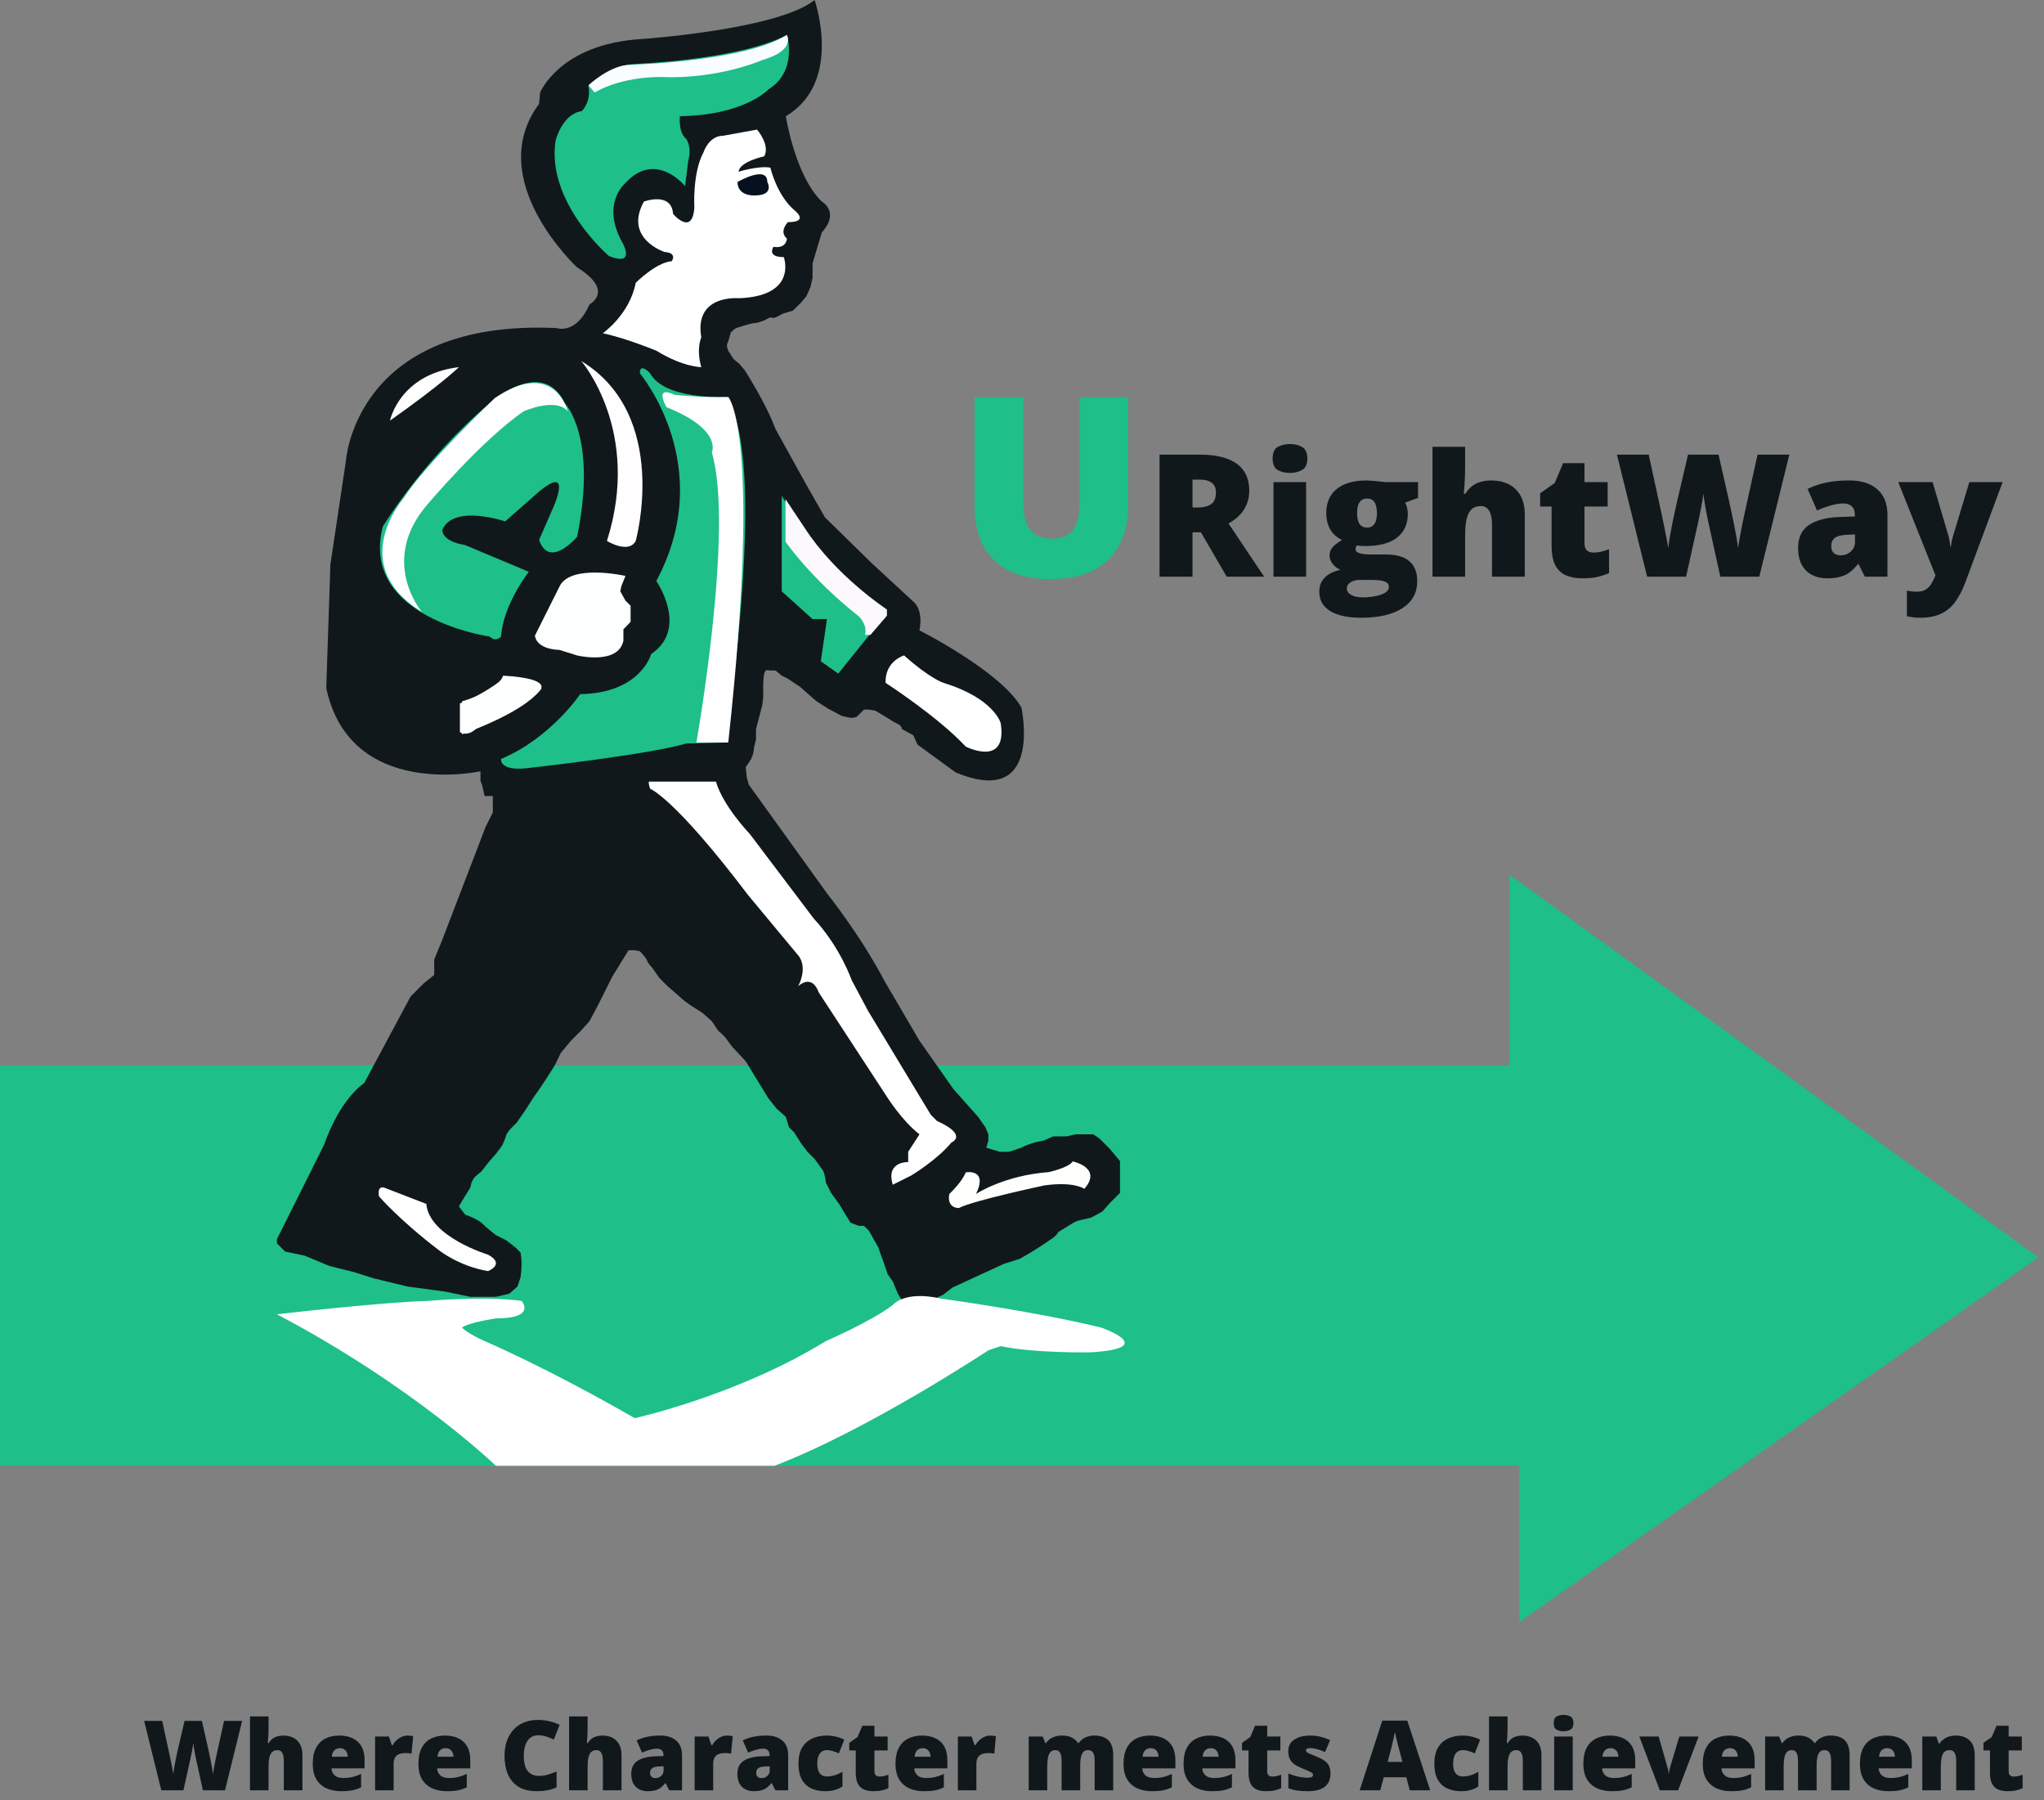 <svg width="92" height="81" viewBox="0 0 92 81" fill="none" xmlns="http://www.w3.org/2000/svg">
<rect x="0" y="0" width="92" height="81" fill="#808080" stroke="none"/>
<g clip-path="url(#clip0_4028_40361)">
<path d="M0 47.942H67.933V39.355L91.75 56.58L68.386 72.993V65.959H0V47.942Z" fill="#1EBF89"/>
<path d="M12.464 55.763L14.037 52.616L14.592 51.505C14.592 51.505 15.194 49.608 16.397 48.729L18.48 44.842L19.081 44.24L19.544 43.87V43.176L19.868 42.389L21.858 37.206L22.182 36.558V35.818H21.811L21.719 35.401L21.626 35.123V34.707C21.626 34.707 15.749 36.003 14.685 30.959L14.87 25.406L15.564 20.778C15.564 20.778 15.934 14.346 25.051 14.762C25.051 14.762 25.93 15.086 26.532 13.698C26.532 13.698 27.689 13.096 25.976 12.032C25.976 12.032 21.719 8.098 24.264 4.674L24.31 4.165C24.31 4.165 25.19 1.99 28.845 1.758C28.845 1.758 35 1.342 36.666 0C36.666 0 37.962 3.702 35.37 5.229C35.37 5.229 35.787 7.913 36.99 9.07C36.99 9.07 37.823 9.533 36.99 10.458L36.574 11.847V12.495L36.481 12.911L36.296 13.328L36.065 13.605L35.694 13.975L35.231 14.114C35.231 14.114 35 14.253 34.861 14.299C34.722 14.346 34.769 14.207 34.537 14.346C34.306 14.484 34.028 14.531 34.028 14.531C34.028 14.531 33.936 14.531 33.751 14.577C33.566 14.623 33.288 14.716 33.288 14.716C33.288 14.716 33.056 14.762 32.964 14.901C32.871 15.04 32.964 14.716 32.871 15.04L32.779 15.364C32.779 15.364 32.686 15.502 32.733 15.641L32.779 15.78L33.01 16.15L33.288 16.382L33.519 16.659C33.519 16.659 34.445 18.078 34.908 19.312L36.388 21.981L37.129 23.277L39.211 25.318L41.109 27.072C41.109 27.072 41.571 27.395 41.386 28.367C41.386 28.367 45.057 30.218 45.973 31.838C45.973 31.838 46.986 36.419 43.006 34.753L41.294 33.504L41.109 33.087L40.599 32.81C40.599 32.81 40.599 32.671 40.414 32.578L40.229 32.486L39.859 32.254L39.396 31.977L39.119 31.93H38.887L38.563 32.254C38.563 32.254 38.471 32.301 38.332 32.301C38.193 32.301 37.869 32.208 37.869 32.208L37.268 31.884L36.759 31.56L36.435 31.283L36.018 30.912L35.463 30.542L35.185 30.403L34.908 30.172H34.63C34.63 30.172 34.445 30.079 34.398 30.311C34.352 30.542 34.352 30.82 34.352 30.82V31.375L34.306 31.745L34.028 32.81V33.273L33.936 33.643C33.936 33.643 33.936 33.874 33.843 34.059C33.751 34.244 33.936 33.967 33.751 34.244L33.566 34.522L33.612 34.985L33.704 35.309L33.936 35.633L37.268 40.26C37.268 40.26 38.748 42.111 39.813 44.147L41.386 46.831L42.913 49.006L44.024 50.256L44.348 50.719L44.487 51.042V51.32L44.394 51.644L44.996 51.829H45.412L45.973 51.644C46.384 51.413 46.986 51.32 46.986 51.32L47.402 51.135H48.004L48.42 51.042H49.207L49.484 51.228L49.947 51.69L50.41 52.246V53.68L49.947 54.143L49.623 54.513L49.114 54.791L48.513 54.93C48.513 54.93 48.374 54.976 48.235 55.069C48.096 55.161 47.633 55.439 47.633 55.439C47.633 55.439 47.587 55.578 47.31 55.763L46.754 56.133L46.384 56.364L45.906 56.642L45.181 56.873L42.867 57.938L42.451 58.262C42.451 58.262 42.173 58.4 42.034 58.447C41.895 58.493 41.664 58.447 41.664 58.447L41.247 58.724C41.247 58.724 41.155 58.771 41.016 58.724C40.877 58.678 40.553 58.447 40.553 58.447L40.414 58.215L40.183 57.66L39.952 57.336L39.813 56.919L39.628 56.41L39.535 56.133L39.35 55.809L39.119 55.392L38.887 55.161H38.656L38.286 55.022L38.054 54.652L37.777 54.189L37.407 53.68L37.175 53.218C37.175 53.218 37.129 52.801 37.036 52.662C36.944 52.523 36.666 52.153 36.666 52.153L36.342 51.829L36.065 51.459L35.74 50.95L35.509 50.719L35.37 50.256L34.954 49.886L34.584 49.423L33.566 47.757L32.964 47.109C32.964 47.109 32.779 46.878 32.686 46.739C32.594 46.6 32.316 46.369 32.316 46.369L32.038 45.952L31.622 45.582L31.113 45.258L30.789 45.027L30.372 44.656L30.049 44.379L29.678 44.008L29.354 43.546C29.354 43.546 29.169 43.361 29.123 43.222C29.077 43.083 28.799 42.805 28.799 42.805L28.568 42.759H28.29L27.55 43.962L27.272 44.518L26.902 45.258L26.532 45.952L26.115 46.415L25.699 46.831L25.236 47.387C25.236 47.387 25.005 47.896 24.912 48.035C24.819 48.173 24.588 48.544 24.588 48.544L24.31 48.96L23.986 49.423L23.663 49.932L23.246 50.533C23.246 50.533 22.829 50.904 22.783 51.089C22.737 51.274 22.598 51.551 22.598 51.551L22.32 51.922L21.997 52.292L21.673 52.708L21.395 52.94C21.395 52.94 21.256 53.079 21.21 53.264L21.164 53.449L20.932 53.819L20.654 54.282L20.932 54.652L21.164 54.745C21.164 54.745 21.534 54.883 21.719 55.069C21.904 55.254 22.32 55.578 22.32 55.578L22.783 55.809L23.2 56.133L23.431 56.364C23.431 56.364 23.477 56.642 23.477 56.873C23.477 57.105 23.431 57.475 23.431 57.475L23.292 57.891L22.922 58.215L22.32 58.354H21.164L20.053 58.123L18.341 57.891L16.814 57.521L15.934 57.243L14.824 56.966L13.713 56.503L12.834 56.318L12.464 55.948V55.763Z" fill="#11181C"/>
<path d="M27.133 14.994C27.133 14.994 28.336 14.161 28.614 12.726C28.614 12.726 29.54 11.801 30.234 11.754C30.234 11.754 30.511 11.384 29.91 11.338C29.91 11.338 28.059 10.736 28.984 9.07C28.984 9.07 30.223 8.608 30.295 9.626C30.295 9.626 31.159 10.644 31.252 9.348C31.252 9.348 31.159 7.775 31.668 6.849C31.668 6.849 31.9 6.109 32.547 6.109L34.075 5.831C34.075 5.831 34.676 6.525 34.398 7.034C34.398 7.034 33.288 7.266 33.242 7.728C33.242 7.728 34.121 7.451 34.676 7.543C34.676 7.543 34.954 8.793 35.787 9.487C35.787 9.487 36.435 9.996 35.463 9.996C35.463 9.996 35.046 10.412 35.417 10.736C35.417 10.736 35.417 11.199 34.815 11.107C34.815 11.107 34.491 11.569 35.278 11.569C35.278 11.569 35.926 13.328 33.242 13.42C33.242 13.42 31.231 13.235 31.565 15.179C31.565 15.179 31.324 15.688 31.565 16.521C31.565 16.521 30.743 16.521 29.54 15.78C29.54 15.78 28.198 15.225 27.133 14.994Z" fill="white"/>
<path d="M33.195 8.19C33.195 8.19 34.537 7.404 34.537 8.19C34.537 8.19 34.908 8.838 33.864 8.792C33.864 8.792 33.195 8.792 33.195 8.19Z" fill="#06101F"/>
<path d="M27.411 11.523C27.411 11.523 24.588 9.116 25.005 6.34C25.005 6.34 25.287 5.136 26.187 4.998C26.187 4.998 26.624 4.581 26.485 3.887C26.485 3.887 27.318 2.915 28.706 2.869C28.706 2.869 33.288 2.684 35.417 1.573C35.417 1.573 35.926 3.193 34.584 4.026C34.584 4.026 33.519 5.183 30.604 5.229C30.604 5.229 30.511 5.923 30.881 6.247C30.881 6.247 31.159 6.571 30.974 7.265L30.835 8.376C30.835 8.376 29.493 6.71 28.105 8.283C28.105 8.283 27.087 9.163 27.966 10.829C27.966 10.829 28.706 12.032 27.411 11.523Z" fill="#1EBF89"/>
<path d="M26.485 3.841C26.485 3.841 27.457 2.915 28.383 2.915C28.383 2.915 33.519 2.776 35.417 1.573C35.417 1.573 35.833 2.267 34.306 2.704C34.306 2.704 32.337 3.579 29.725 3.465C29.725 3.465 28.059 3.419 26.763 4.16L26.485 3.836V3.841Z" fill="#FAFDFF"/>
<path d="M26.161 16.243C26.161 16.243 28.892 19.39 27.318 24.341C27.318 24.341 28.29 24.943 28.614 24.341C28.614 24.341 30.187 18.696 26.161 16.243Z" fill="#FFFDFE"/>
<path d="M28.799 16.797C28.799 16.797 32.316 20.962 29.54 26.145C29.54 26.145 31.02 28.274 29.308 29.431C29.308 29.431 28.845 31.189 26.115 31.236C26.115 31.236 24.773 33.225 22.552 34.151C22.552 34.151 22.459 34.706 23.709 34.568C23.709 34.568 29.169 33.966 30.881 33.457L32.64 33.411C32.64 33.411 34.676 20.407 32.64 17.862C32.64 17.862 29.91 18.001 29.262 16.797C29.262 16.797 28.799 16.288 28.799 16.797Z" fill="#1EBF89"/>
<path d="M31.344 33.411C31.344 33.411 33.057 23.776 32.038 20.356C32.038 20.356 32.547 19.343 30.002 18.325C30.002 18.325 29.401 17.307 30.372 17.77C30.372 17.77 31.807 17.909 32.779 17.863C32.779 17.863 34.306 19.436 32.779 33.411H31.344Z" fill="#FEFEFE"/>
<path d="M35.185 22.315V26.609L36.574 27.858H37.221L36.944 29.756L37.73 30.311L39.72 27.838C39.72 27.838 40.09 27.581 39.468 27.144C39.468 27.144 37.201 25.642 35.19 22.321L35.185 22.315Z" fill="#1EBF89"/>
<path d="M39.921 27.427C39.921 27.427 37.607 25.915 36.219 23.756L35.355 22.46V24.373C35.355 24.373 36.496 26.039 38.656 27.735C38.656 27.735 39.057 28.106 38.934 28.568H39.18L39.921 27.705V27.427Z" fill="#FBF9FB"/>
<path d="M39.859 30.727C39.859 30.727 42.204 32.239 43.469 33.596C43.469 33.596 45.35 34.553 45.042 32.547C45.042 32.547 44.77 31.437 42.466 30.727C42.466 30.727 41.864 30.542 40.692 29.493C40.692 29.493 39.828 29.74 39.859 30.727Z" fill="white"/>
<path d="M25.19 26.378L24.079 28.599C24.079 28.599 24.079 29.2 25.19 29.247L25.976 29.494C25.976 29.494 27.827 29.941 28.059 28.83V28.321L28.383 27.982V27.257L28.151 27.026L27.92 26.609L27.966 26.378L28.151 25.915C28.151 25.915 25.699 25.36 25.19 26.378Z" fill="#FDFFFF"/>
<path d="M22.644 30.403C22.644 30.403 22.506 31.051 20.793 31.56V33.041C20.793 33.041 23.477 32.115 24.264 31.098C24.264 31.098 25.005 30.542 22.644 30.403Z" fill="white"/>
<path d="M22.043 28.645C22.043 28.645 16.166 27.812 17.23 23.694C17.23 23.694 19.035 20.686 22.043 18.14C22.043 18.14 24.403 16.012 25.421 18.14C25.421 18.14 26.902 19.621 25.976 24.156C25.976 24.156 24.727 25.637 24.264 24.295L24.866 22.917C24.866 22.917 25.837 20.824 24.264 22.12L22.737 23.462C22.737 23.462 20.423 22.675 19.914 23.832C19.914 23.832 19.822 24.341 20.932 24.526L23.801 25.73C23.801 25.73 22.644 27.21 22.552 28.645C22.552 28.645 22.32 28.923 22.043 28.645Z" fill="#1EBF89"/>
<path d="M18.989 27.534C18.989 27.534 17.045 25.266 19.22 22.721C19.22 22.721 21.673 19.806 23.57 18.51C23.57 18.51 25.005 17.862 25.56 18.51C25.56 18.51 24.958 16.104 22.274 17.909C22.274 17.909 19.055 20.983 18.192 22.387C18.192 22.387 15.518 25.405 18.989 27.534Z" fill="#FEFEFE"/>
<path d="M17.554 18.927C17.554 18.927 17.971 16.844 20.654 16.52C20.654 16.52 19.914 17.261 17.554 18.927Z" fill="#FEFEFE"/>
<path d="M20.701 31.653V32.949C20.701 32.949 21.117 33.227 21.58 32.625L22.922 32.023C22.922 32.023 23.986 31.514 24.357 31.005C24.357 31.005 24.449 30.404 22.526 30.635C22.526 30.635 21.714 31.283 20.696 31.653H20.701Z" fill="#FDFFFF"/>
<path d="M29.262 35.494C29.262 35.494 30.326 35.864 33.658 40.26L35.926 42.99C35.926 42.99 36.388 43.453 35.926 44.379C35.926 44.379 36.527 43.777 36.851 44.657L39.905 49.33C39.905 49.33 40.599 50.441 41.386 51.043L40.877 51.829V52.292C40.877 52.292 39.859 52.246 40.183 53.31L41.016 52.894C41.016 52.894 42.173 52.2 42.821 51.413C42.821 51.413 43.608 51.089 42.173 50.441L41.895 50.163L39.072 45.489L38.332 44.101C38.332 44.101 37.823 42.62 36.62 41.325L33.751 37.53C33.751 37.53 32.547 36.281 32.224 35.17H29.262C29.262 35.17 29.123 35.077 29.262 35.494Z" fill="white"/>
<path d="M42.728 53.726C42.728 53.726 43.283 53.217 43.469 52.754C43.469 52.754 44.487 52.569 43.931 53.726C43.931 53.726 45.196 52.888 47.202 52.744C47.202 52.744 48.127 52.538 48.281 52.261C48.281 52.261 49.639 52.538 48.806 53.495C48.806 53.495 48.343 53.155 47.017 53.34C47.017 53.34 43.808 54.019 43.16 54.359C43.16 54.359 42.605 54.389 42.728 53.726Z" fill="#FEFFFD"/>
<path d="M17.06 53.835C17.06 53.835 17.986 54.914 19.775 56.272C19.775 56.272 20.67 56.981 21.966 57.197C21.966 57.197 22.768 56.889 21.966 56.457C21.966 56.457 19.312 55.655 19.189 54.174L17.276 53.434C17.276 53.434 16.968 53.341 17.06 53.835Z" fill="#FEFEFE"/>
<path d="M12.464 59.141C12.464 59.141 17.23 58.586 19.266 58.539C19.266 58.539 21.765 58.308 23.477 58.539C23.477 58.539 24.177 59.326 22.32 59.326C22.32 59.326 21.071 59.511 20.793 59.742C20.793 59.742 21.071 60.02 21.811 60.344C21.811 60.344 24.634 61.547 28.568 63.815C28.568 63.815 33.195 62.797 37.175 60.344C37.175 60.344 39.211 59.465 40.183 58.724C40.183 58.724 40.692 58.056 42.358 58.436C42.358 58.436 46.569 59.002 49.577 59.742C49.577 59.742 52.23 60.668 49.078 60.853C49.078 60.853 46.569 60.899 45.042 60.575L44.487 60.761C44.487 60.761 39.062 64.355 34.856 65.959H22.32C22.32 65.959 18.618 62.38 12.464 59.141Z" fill="white"/>
<path d="M50.775 17.874V22.735C50.775 23.412 50.646 24.001 50.388 24.502C50.131 24.999 49.744 25.384 49.228 25.657C48.713 25.925 48.067 26.06 47.29 26.06C46.178 26.06 45.329 25.774 44.743 25.204C44.158 24.633 43.865 23.826 43.865 22.784V17.874H46.058V22.613C46.058 23.184 46.165 23.598 46.378 23.856C46.592 24.114 46.907 24.242 47.323 24.242C47.621 24.242 47.864 24.187 48.052 24.077C48.24 23.963 48.376 23.784 48.461 23.541C48.549 23.298 48.593 22.985 48.593 22.602V17.874H50.775Z" fill="#1EBF89"/>
<path d="M53.99 20.458C54.489 20.458 54.903 20.519 55.234 20.642C55.564 20.762 55.812 20.943 55.977 21.183C56.145 21.423 56.229 21.723 56.229 22.081C56.229 22.303 56.191 22.506 56.116 22.689C56.041 22.872 55.934 23.036 55.793 23.181C55.656 23.324 55.49 23.449 55.297 23.557L56.898 25.949H55.215L54.051 23.951H53.675V25.949H52.191V20.458H53.99ZM53.968 21.581H53.675V22.836H53.953C54.181 22.836 54.367 22.785 54.513 22.685C54.658 22.585 54.73 22.406 54.73 22.148C54.73 21.971 54.67 21.831 54.55 21.731C54.43 21.631 54.236 21.581 53.968 21.581ZM58.787 21.694V25.949H57.318V21.694H58.787ZM58.058 19.981C58.269 19.981 58.451 20.025 58.606 20.113C58.764 20.2 58.843 20.374 58.843 20.635C58.843 20.887 58.764 21.059 58.606 21.149C58.451 21.237 58.269 21.281 58.058 21.281C57.843 21.281 57.659 21.237 57.506 21.149C57.356 21.059 57.281 20.887 57.281 20.635C57.281 20.374 57.356 20.2 57.506 20.113C57.659 20.025 57.843 19.981 58.058 19.981ZM61.266 27.797C60.662 27.797 60.197 27.696 59.868 27.493C59.543 27.293 59.38 27.003 59.38 26.625C59.38 26.372 59.459 26.163 59.617 25.998C59.775 25.833 60.011 25.714 60.327 25.641C60.197 25.586 60.083 25.497 59.985 25.375C59.89 25.252 59.842 25.13 59.842 25.01C59.842 24.878 59.879 24.761 59.951 24.661C60.024 24.558 60.175 24.437 60.406 24.297C60.185 24.199 60.011 24.046 59.883 23.838C59.758 23.631 59.696 23.378 59.696 23.08C59.696 22.772 59.766 22.509 59.906 22.291C60.049 22.073 60.255 21.907 60.526 21.791C60.799 21.676 61.13 21.619 61.521 21.619C61.574 21.619 61.654 21.624 61.761 21.634C61.869 21.641 61.978 21.651 62.088 21.664C62.198 21.674 62.283 21.684 62.344 21.694H63.827V22.404L63.245 22.618C63.285 22.69 63.315 22.769 63.335 22.854C63.355 22.939 63.365 23.03 63.365 23.125C63.365 23.583 63.204 23.939 62.881 24.192C62.56 24.444 62.081 24.571 61.442 24.571C61.285 24.571 61.159 24.561 61.067 24.541C61.049 24.573 61.035 24.606 61.025 24.638C61.018 24.669 61.014 24.697 61.014 24.725C61.014 24.782 61.048 24.829 61.115 24.864C61.185 24.896 61.269 24.919 61.367 24.931C61.467 24.944 61.562 24.95 61.653 24.95H62.359C62.837 24.95 63.195 25.05 63.433 25.251C63.671 25.451 63.79 25.753 63.79 26.156C63.79 26.674 63.568 27.077 63.125 27.365C62.684 27.653 62.064 27.797 61.266 27.797ZM61.337 26.881C61.515 26.881 61.694 26.864 61.874 26.832C62.054 26.802 62.206 26.752 62.329 26.682C62.451 26.611 62.513 26.519 62.513 26.404C62.513 26.316 62.476 26.25 62.404 26.205C62.331 26.162 62.237 26.133 62.122 26.118C62.007 26.103 61.885 26.096 61.758 26.096H61.187C61.082 26.096 60.985 26.112 60.898 26.145C60.812 26.18 60.745 26.226 60.695 26.284C60.645 26.341 60.62 26.406 60.62 26.479C60.62 26.599 60.685 26.695 60.815 26.768C60.945 26.843 61.119 26.881 61.337 26.881ZM61.536 23.741C61.676 23.741 61.784 23.687 61.859 23.579C61.937 23.472 61.975 23.31 61.975 23.095C61.975 22.874 61.939 22.709 61.867 22.599C61.794 22.489 61.684 22.434 61.536 22.434C61.383 22.434 61.269 22.489 61.194 22.599C61.119 22.707 61.082 22.869 61.082 23.087C61.082 23.305 61.119 23.469 61.194 23.579C61.269 23.687 61.383 23.741 61.536 23.741ZM65.945 20.105V20.935C65.945 21.251 65.938 21.516 65.923 21.731C65.91 21.944 65.898 22.107 65.885 22.22H65.953C66.046 22.072 66.151 21.954 66.269 21.866C66.386 21.779 66.516 21.716 66.659 21.679C66.802 21.639 66.957 21.619 67.125 21.619C67.405 21.619 67.658 21.672 67.884 21.78C68.112 21.888 68.293 22.057 68.428 22.287C68.563 22.515 68.631 22.813 68.631 23.181V25.949H67.155V23.628C67.155 23.345 67.114 23.132 67.031 22.99C66.948 22.844 66.821 22.772 66.648 22.772C66.47 22.772 66.33 22.823 66.227 22.926C66.125 23.026 66.052 23.174 66.009 23.369C65.967 23.562 65.945 23.798 65.945 24.079V25.949H64.477V20.105H65.945ZM71.715 24.864C71.847 24.864 71.969 24.85 72.079 24.822C72.189 24.795 72.304 24.76 72.424 24.717V25.788C72.264 25.858 72.094 25.914 71.914 25.957C71.736 26.002 71.508 26.024 71.23 26.024C70.955 26.024 70.712 25.982 70.501 25.897C70.291 25.809 70.127 25.659 70.009 25.446C69.894 25.231 69.837 24.931 69.837 24.548V22.794H69.322V22.197L69.976 21.735L70.355 20.841H71.317V21.694H72.361V22.794H71.317V24.451C71.317 24.588 71.352 24.692 71.422 24.762C71.492 24.83 71.589 24.864 71.715 24.864ZM80.537 20.458L79.185 25.949H77.431L76.905 23.557C76.895 23.512 76.879 23.435 76.856 23.328C76.836 23.22 76.813 23.097 76.785 22.959C76.76 22.822 76.736 22.687 76.714 22.554C76.694 22.419 76.679 22.305 76.669 22.212C76.659 22.305 76.642 22.419 76.62 22.554C76.597 22.687 76.572 22.822 76.545 22.959C76.52 23.097 76.495 23.22 76.47 23.328C76.447 23.435 76.431 23.512 76.421 23.557L75.891 25.949H74.137L72.778 20.458H74.209L74.806 23.211C74.821 23.279 74.841 23.375 74.866 23.5C74.893 23.623 74.921 23.758 74.948 23.906C74.978 24.051 75.006 24.192 75.031 24.327C75.056 24.462 75.074 24.575 75.084 24.665C75.104 24.509 75.13 24.333 75.162 24.135C75.198 23.937 75.235 23.737 75.275 23.534C75.318 23.329 75.358 23.139 75.395 22.963C75.433 22.788 75.466 22.645 75.493 22.535L75.978 20.458H77.352L77.822 22.535C77.847 22.643 77.878 22.785 77.916 22.963C77.956 23.139 77.996 23.329 78.036 23.534C78.078 23.739 78.117 23.942 78.152 24.143C78.187 24.34 78.214 24.515 78.231 24.665C78.246 24.54 78.271 24.382 78.306 24.192C78.341 23.999 78.376 23.812 78.411 23.632C78.449 23.449 78.478 23.311 78.498 23.219L79.106 20.458H80.537ZM83.238 21.619C83.776 21.619 84.197 21.753 84.5 22.02C84.803 22.286 84.954 22.665 84.954 23.159V25.949H83.936L83.655 25.386H83.625C83.504 25.536 83.38 25.659 83.253 25.754C83.128 25.847 82.984 25.914 82.821 25.957C82.658 26.002 82.459 26.024 82.224 26.024C81.978 26.024 81.758 25.974 81.563 25.874C81.367 25.774 81.213 25.622 81.101 25.42C80.988 25.217 80.932 24.96 80.932 24.65C80.932 24.194 81.089 23.856 81.405 23.636C81.72 23.415 82.177 23.291 82.776 23.264L83.486 23.241V23.181C83.486 22.991 83.438 22.856 83.343 22.776C83.25 22.695 83.125 22.655 82.967 22.655C82.8 22.655 82.612 22.685 82.404 22.745C82.199 22.803 81.992 22.878 81.784 22.971L81.36 22.002C81.605 21.877 81.883 21.781 82.194 21.716C82.504 21.651 82.852 21.619 83.238 21.619ZM83.493 24.049L83.155 24.064C82.885 24.074 82.694 24.121 82.584 24.206C82.477 24.289 82.423 24.408 82.423 24.563C82.423 24.709 82.462 24.816 82.539 24.886C82.617 24.954 82.719 24.988 82.847 24.988C83.025 24.988 83.176 24.931 83.302 24.819C83.429 24.706 83.493 24.559 83.493 24.379V24.049ZM85.439 21.694H86.986L87.707 24.135C87.717 24.17 87.727 24.214 87.737 24.267C87.747 24.317 87.756 24.37 87.764 24.428C87.771 24.486 87.776 24.542 87.779 24.597H87.809C87.821 24.494 87.835 24.405 87.85 24.33C87.868 24.253 87.884 24.19 87.899 24.143L88.639 21.694H90.137L88.455 26.22C88.325 26.565 88.173 26.854 88 27.087C87.83 27.323 87.618 27.499 87.365 27.617C87.115 27.737 86.803 27.797 86.43 27.797C86.295 27.797 86.179 27.79 86.081 27.775C85.986 27.762 85.902 27.748 85.829 27.733V26.58C85.884 26.59 85.952 26.6 86.032 26.61C86.112 26.62 86.196 26.625 86.284 26.625C86.447 26.625 86.578 26.593 86.678 26.528C86.781 26.462 86.865 26.376 86.93 26.268C86.995 26.163 87.051 26.049 87.099 25.927L87.114 25.889L85.439 21.694Z" fill="#11181C"/>
<path d="M10.898 77.438L10.129 80.559H9.132L8.834 79.199C8.828 79.173 8.819 79.13 8.806 79.069C8.795 79.007 8.781 78.938 8.765 78.859C8.751 78.781 8.738 78.704 8.725 78.629C8.713 78.552 8.705 78.487 8.699 78.435C8.693 78.487 8.684 78.552 8.671 78.629C8.659 78.704 8.644 78.781 8.629 78.859C8.614 78.938 8.6 79.007 8.586 79.069C8.573 79.13 8.564 79.173 8.558 79.199L8.257 80.559H7.26L6.488 77.438H7.301L7.64 79.002C7.649 79.041 7.66 79.096 7.675 79.167C7.69 79.237 7.706 79.313 7.722 79.397C7.739 79.48 7.754 79.56 7.768 79.636C7.783 79.713 7.793 79.777 7.798 79.829C7.81 79.74 7.825 79.64 7.843 79.528C7.863 79.415 7.884 79.301 7.907 79.186C7.931 79.069 7.954 78.961 7.976 78.862C7.997 78.762 8.015 78.681 8.031 78.618L8.306 77.438H9.088L9.354 78.618C9.369 78.68 9.386 78.761 9.408 78.862C9.431 78.961 9.453 79.069 9.476 79.186C9.5 79.303 9.522 79.418 9.542 79.532C9.562 79.644 9.577 79.743 9.587 79.829C9.596 79.757 9.61 79.668 9.63 79.56C9.65 79.45 9.67 79.344 9.69 79.242C9.711 79.138 9.727 79.059 9.739 79.007L10.085 77.438H10.898ZM12.087 77.237V77.709C12.087 77.888 12.082 78.039 12.074 78.162C12.067 78.282 12.06 78.375 12.053 78.439H12.091C12.144 78.355 12.203 78.288 12.27 78.238C12.337 78.189 12.411 78.153 12.492 78.132C12.573 78.109 12.662 78.097 12.757 78.097C12.916 78.097 13.06 78.128 13.188 78.189C13.318 78.25 13.421 78.347 13.498 78.477C13.575 78.607 13.613 78.776 13.613 78.985V80.559H12.774V79.239C12.774 79.079 12.751 78.958 12.704 78.876C12.657 78.794 12.584 78.753 12.486 78.753C12.385 78.753 12.305 78.782 12.247 78.84C12.188 78.897 12.147 78.981 12.123 79.092C12.099 79.202 12.087 79.336 12.087 79.496V80.559H11.252V77.237H12.087ZM15.269 78.097C15.504 78.097 15.707 78.139 15.878 78.221C16.049 78.302 16.18 78.425 16.273 78.588C16.365 78.752 16.411 78.957 16.411 79.203V79.575H14.919C14.926 79.701 14.973 79.805 15.06 79.886C15.148 79.967 15.278 80.008 15.449 80.008C15.6 80.008 15.738 79.993 15.863 79.963C15.989 79.933 16.12 79.887 16.253 79.824V80.424C16.137 80.485 16.009 80.53 15.871 80.559C15.733 80.587 15.559 80.601 15.348 80.601C15.105 80.601 14.887 80.558 14.695 80.471C14.503 80.384 14.351 80.25 14.241 80.068C14.131 79.885 14.076 79.651 14.076 79.365C14.076 79.075 14.126 78.837 14.226 78.65C14.325 78.462 14.465 78.324 14.644 78.234C14.823 78.143 15.032 78.097 15.269 78.097ZM15.299 78.665C15.201 78.665 15.119 78.697 15.052 78.759C14.986 78.82 14.948 78.917 14.936 79.049H15.654C15.652 78.978 15.638 78.913 15.611 78.855C15.584 78.797 15.544 78.751 15.491 78.716C15.44 78.682 15.376 78.665 15.299 78.665ZM18.343 78.097C18.389 78.097 18.436 78.101 18.486 78.108C18.536 78.114 18.573 78.119 18.597 78.123L18.523 78.911C18.495 78.904 18.461 78.898 18.418 78.894C18.375 78.888 18.315 78.885 18.239 78.885C18.186 78.885 18.13 78.89 18.07 78.9C18.01 78.91 17.953 78.931 17.899 78.964C17.846 78.995 17.803 79.044 17.769 79.109C17.735 79.173 17.718 79.26 17.718 79.37V80.559H16.883V78.14H17.504L17.634 78.526H17.675C17.719 78.447 17.775 78.375 17.844 78.311C17.913 78.245 17.991 78.194 18.076 78.155C18.163 78.117 18.252 78.097 18.343 78.097ZM20.025 78.097C20.26 78.097 20.463 78.139 20.634 78.221C20.804 78.302 20.936 78.425 21.029 78.588C21.121 78.752 21.167 78.957 21.167 79.203V79.575H19.675C19.682 79.701 19.729 79.805 19.816 79.886C19.904 79.967 20.034 80.008 20.204 80.008C20.355 80.008 20.493 79.993 20.619 79.963C20.745 79.933 20.875 79.887 21.009 79.824V80.424C20.893 80.485 20.765 80.53 20.627 80.559C20.489 80.587 20.315 80.601 20.104 80.601C19.861 80.601 19.643 80.558 19.451 80.471C19.259 80.384 19.107 80.25 18.996 80.068C18.887 79.885 18.832 79.651 18.832 79.365C18.832 79.075 18.882 78.837 18.981 78.65C19.081 78.462 19.221 78.324 19.4 78.234C19.579 78.143 19.788 78.097 20.025 78.097ZM20.055 78.665C19.957 78.665 19.874 78.697 19.808 78.759C19.742 78.82 19.704 78.917 19.692 79.049H20.41C20.408 78.978 20.394 78.913 20.367 78.855C20.34 78.797 20.3 78.751 20.247 78.716C20.196 78.682 20.132 78.665 20.055 78.665ZM24.213 78.085C24.114 78.085 24.025 78.106 23.947 78.149C23.868 78.19 23.801 78.25 23.746 78.33C23.69 78.41 23.648 78.507 23.618 78.623C23.589 78.736 23.575 78.866 23.575 79.011C23.575 79.207 23.6 79.373 23.65 79.506C23.7 79.64 23.775 79.741 23.876 79.809C23.979 79.878 24.107 79.912 24.26 79.912C24.4 79.912 24.534 79.893 24.662 79.854C24.791 79.816 24.921 79.769 25.052 79.715V80.428C24.914 80.49 24.773 80.534 24.627 80.561C24.484 80.588 24.331 80.601 24.169 80.601C23.83 80.601 23.552 80.534 23.336 80.401C23.121 80.265 22.962 80.078 22.86 79.839C22.759 79.6 22.708 79.323 22.708 79.007C22.708 78.77 22.741 78.554 22.807 78.358C22.873 78.162 22.971 77.991 23.099 77.848C23.227 77.703 23.385 77.591 23.573 77.513C23.762 77.433 23.979 77.393 24.222 77.393C24.373 77.393 24.531 77.411 24.698 77.446C24.866 77.481 25.029 77.536 25.189 77.613L24.93 78.277C24.817 78.223 24.701 78.177 24.585 78.14C24.468 78.103 24.344 78.085 24.213 78.085ZM26.448 77.237V77.709C26.448 77.888 26.444 78.039 26.435 78.162C26.428 78.282 26.421 78.375 26.414 78.439H26.453C26.505 78.355 26.565 78.288 26.632 78.238C26.699 78.189 26.773 78.153 26.854 78.132C26.935 78.109 27.023 78.097 27.118 78.097C27.278 78.097 27.422 78.128 27.55 78.189C27.679 78.25 27.782 78.347 27.859 78.477C27.936 78.607 27.974 78.776 27.974 78.985V80.559H27.136V79.239C27.136 79.079 27.112 78.958 27.065 78.876C27.018 78.794 26.945 78.753 26.847 78.753C26.746 78.753 26.667 78.782 26.608 78.84C26.55 78.897 26.509 78.981 26.485 79.092C26.46 79.202 26.448 79.336 26.448 79.496V80.559H25.614V77.237H26.448ZM29.723 78.097C30.029 78.097 30.268 78.174 30.44 78.326C30.612 78.477 30.698 78.692 30.698 78.973V80.559H30.12L29.96 80.238H29.942C29.874 80.324 29.804 80.394 29.731 80.448C29.66 80.5 29.578 80.539 29.486 80.563C29.393 80.588 29.28 80.601 29.146 80.601C29.007 80.601 28.882 80.573 28.771 80.516C28.66 80.459 28.572 80.373 28.508 80.258C28.444 80.142 28.412 79.996 28.412 79.82C28.412 79.561 28.502 79.369 28.681 79.244C28.86 79.118 29.12 79.048 29.46 79.032L29.863 79.02V78.985C29.863 78.877 29.837 78.8 29.782 78.755C29.73 78.709 29.659 78.687 29.569 78.687C29.474 78.687 29.367 78.704 29.249 78.738C29.132 78.77 29.015 78.813 28.897 78.866L28.655 78.315C28.795 78.244 28.953 78.19 29.129 78.153C29.306 78.116 29.503 78.097 29.723 78.097ZM29.868 79.478L29.676 79.487C29.522 79.493 29.414 79.52 29.351 79.568C29.29 79.615 29.259 79.683 29.259 79.771C29.259 79.853 29.282 79.915 29.326 79.954C29.37 79.993 29.428 80.012 29.501 80.012C29.602 80.012 29.688 79.98 29.759 79.916C29.831 79.852 29.868 79.769 29.868 79.666V79.478ZM32.726 78.097C32.772 78.097 32.819 78.101 32.869 78.108C32.919 78.114 32.956 78.119 32.98 78.123L32.905 78.911C32.878 78.904 32.843 78.898 32.801 78.894C32.758 78.888 32.698 78.885 32.621 78.885C32.569 78.885 32.513 78.89 32.453 78.9C32.393 78.91 32.336 78.931 32.282 78.964C32.229 78.995 32.186 79.044 32.152 79.109C32.118 79.173 32.101 79.26 32.101 79.37V80.559H31.266V78.14H31.887L32.017 78.526H32.058C32.102 78.447 32.158 78.375 32.227 78.311C32.296 78.245 32.374 78.194 32.459 78.155C32.546 78.117 32.635 78.097 32.726 78.097ZM34.5 78.097C34.806 78.097 35.045 78.174 35.217 78.326C35.389 78.477 35.475 78.692 35.475 78.973V80.559H34.897L34.737 80.238H34.72C34.651 80.324 34.581 80.394 34.508 80.448C34.437 80.5 34.355 80.539 34.263 80.563C34.17 80.588 34.057 80.601 33.923 80.601C33.784 80.601 33.659 80.573 33.548 80.516C33.437 80.459 33.349 80.373 33.285 80.258C33.221 80.142 33.189 79.996 33.189 79.82C33.189 79.561 33.279 79.369 33.458 79.244C33.638 79.118 33.897 79.048 34.237 79.032L34.641 79.02V78.985C34.641 78.877 34.614 78.8 34.56 78.755C34.507 78.709 34.436 78.687 34.346 78.687C34.251 78.687 34.144 78.704 34.026 78.738C33.909 78.77 33.792 78.813 33.674 78.866L33.432 78.315C33.572 78.244 33.73 78.19 33.906 78.153C34.083 78.116 34.281 78.097 34.5 78.097ZM34.645 79.478L34.453 79.487C34.299 79.493 34.191 79.52 34.128 79.568C34.067 79.615 34.037 79.683 34.037 79.771C34.037 79.853 34.059 79.915 34.103 79.954C34.147 79.993 34.205 80.012 34.278 80.012C34.379 80.012 34.465 79.98 34.536 79.916C34.609 79.852 34.645 79.769 34.645 79.666V79.478ZM37.145 80.601C36.9 80.601 36.687 80.558 36.506 80.471C36.326 80.383 36.185 80.248 36.086 80.066C35.988 79.882 35.938 79.647 35.938 79.361C35.938 79.068 35.993 78.828 36.103 78.642C36.214 78.455 36.365 78.318 36.558 78.23C36.75 78.141 36.967 78.097 37.211 78.097C37.359 78.097 37.499 78.114 37.631 78.147C37.765 78.179 37.889 78.224 38.003 78.281L37.757 78.898C37.658 78.854 37.564 78.819 37.478 78.793C37.392 78.766 37.303 78.753 37.211 78.753C37.127 78.753 37.053 78.775 36.989 78.819C36.925 78.863 36.875 78.93 36.839 79.02C36.804 79.108 36.786 79.22 36.786 79.357C36.786 79.496 36.804 79.609 36.839 79.694C36.876 79.779 36.927 79.841 36.991 79.88C37.056 79.918 37.131 79.937 37.215 79.937C37.336 79.937 37.456 79.919 37.576 79.882C37.697 79.844 37.811 79.791 37.919 79.724V80.388C37.82 80.453 37.707 80.505 37.582 80.544C37.457 80.582 37.311 80.601 37.145 80.601ZM39.584 79.942C39.66 79.942 39.729 79.934 39.791 79.918C39.854 79.903 39.919 79.883 39.988 79.859V80.467C39.897 80.507 39.8 80.539 39.697 80.563C39.596 80.588 39.467 80.601 39.309 80.601C39.153 80.601 39.014 80.577 38.895 80.529C38.775 80.479 38.682 80.394 38.615 80.273C38.55 80.15 38.517 79.98 38.517 79.762V78.766H38.225V78.426L38.596 78.164L38.812 77.656H39.358V78.14H39.952V78.766H39.358V79.707C39.358 79.785 39.378 79.844 39.418 79.884C39.458 79.922 39.513 79.942 39.584 79.942ZM41.499 78.097C41.734 78.097 41.937 78.139 42.108 78.221C42.278 78.302 42.41 78.425 42.502 78.588C42.595 78.752 42.641 78.957 42.641 79.203V79.575H41.149C41.156 79.701 41.203 79.805 41.29 79.886C41.378 79.967 41.508 80.008 41.678 80.008C41.829 80.008 41.967 79.993 42.093 79.963C42.219 79.933 42.349 79.887 42.483 79.824V80.424C42.367 80.485 42.239 80.53 42.101 80.559C41.963 80.587 41.789 80.601 41.578 80.601C41.335 80.601 41.117 80.558 40.925 80.471C40.733 80.384 40.581 80.25 40.47 80.068C40.361 79.885 40.306 79.651 40.306 79.365C40.306 79.075 40.356 78.837 40.455 78.65C40.555 78.462 40.694 78.324 40.874 78.234C41.053 78.143 41.261 78.097 41.499 78.097ZM41.529 78.665C41.431 78.665 41.348 78.697 41.281 78.759C41.216 78.82 41.178 78.917 41.166 79.049H41.883C41.882 78.978 41.868 78.913 41.841 78.855C41.814 78.797 41.774 78.751 41.721 78.716C41.67 78.682 41.606 78.665 41.529 78.665ZM44.573 78.097C44.618 78.097 44.666 78.101 44.716 78.108C44.766 78.114 44.803 78.119 44.827 78.123L44.752 78.911C44.725 78.904 44.69 78.898 44.648 78.894C44.605 78.888 44.545 78.885 44.468 78.885C44.416 78.885 44.359 78.89 44.3 78.9C44.24 78.91 44.183 78.931 44.129 78.964C44.076 78.995 44.033 79.044 43.999 79.109C43.965 79.173 43.947 79.26 43.947 79.37V80.559H43.113V78.14H43.734L43.864 78.526H43.905C43.949 78.447 44.005 78.375 44.073 78.311C44.143 78.245 44.221 78.194 44.306 78.155C44.393 78.117 44.482 78.097 44.573 78.097ZM49.254 78.097C49.53 78.097 49.741 78.168 49.886 78.309C50.032 78.45 50.106 78.675 50.106 78.985V80.559H49.271V79.244C49.271 79.06 49.246 78.933 49.196 78.862C49.148 78.789 49.075 78.753 48.979 78.753C48.843 78.753 48.75 78.812 48.697 78.93C48.646 79.048 48.62 79.215 48.62 79.431V80.559H47.783V79.244C47.783 79.127 47.773 79.033 47.751 78.962C47.731 78.889 47.701 78.837 47.66 78.804C47.618 78.77 47.566 78.753 47.504 78.753C47.408 78.753 47.334 78.782 47.279 78.84C47.227 78.897 47.19 78.981 47.169 79.092C47.147 79.203 47.136 79.339 47.136 79.5V80.559H46.302V78.14H46.932L47.053 78.439H47.077C47.12 78.374 47.174 78.315 47.241 78.264C47.309 78.213 47.39 78.172 47.482 78.142C47.576 78.112 47.683 78.097 47.803 78.097C47.98 78.097 48.127 78.127 48.242 78.187C48.358 78.247 48.451 78.329 48.524 78.435H48.55C48.627 78.326 48.725 78.243 48.846 78.185C48.967 78.127 49.103 78.097 49.254 78.097ZM51.762 78.097C51.997 78.097 52.2 78.139 52.37 78.221C52.541 78.302 52.673 78.425 52.765 78.588C52.858 78.752 52.904 78.957 52.904 79.203V79.575H51.412C51.419 79.701 51.466 79.805 51.553 79.886C51.641 79.967 51.771 80.008 51.941 80.008C52.092 80.008 52.23 79.993 52.356 79.963C52.482 79.933 52.612 79.887 52.746 79.824V80.424C52.63 80.485 52.502 80.53 52.364 80.559C52.226 80.587 52.052 80.601 51.841 80.601C51.598 80.601 51.38 80.558 51.188 80.471C50.996 80.384 50.844 80.25 50.733 80.068C50.624 79.885 50.569 79.651 50.569 79.365C50.569 79.075 50.619 78.837 50.718 78.65C50.818 78.462 50.957 78.324 51.137 78.234C51.316 78.143 51.525 78.097 51.762 78.097ZM51.792 78.665C51.694 78.665 51.611 78.697 51.544 78.759C51.479 78.82 51.441 78.917 51.429 79.049H52.146C52.145 78.978 52.131 78.913 52.104 78.855C52.077 78.797 52.037 78.751 51.984 78.716C51.933 78.682 51.869 78.665 51.792 78.665ZM54.465 78.097C54.699 78.097 54.902 78.139 55.073 78.221C55.244 78.302 55.375 78.425 55.468 78.588C55.56 78.752 55.606 78.957 55.606 79.203V79.575H54.114C54.122 79.701 54.169 79.805 54.255 79.886C54.344 79.967 54.473 80.008 54.644 80.008C54.795 80.008 54.933 79.993 55.058 79.963C55.185 79.933 55.315 79.887 55.449 79.824V80.424C55.332 80.485 55.205 80.53 55.066 80.559C54.928 80.587 54.754 80.601 54.544 80.601C54.3 80.601 54.082 80.558 53.89 80.471C53.698 80.384 53.547 80.25 53.436 80.068C53.326 79.885 53.271 79.651 53.271 79.365C53.271 79.075 53.321 78.837 53.421 78.65C53.52 78.462 53.66 78.324 53.839 78.234C54.018 78.143 54.227 78.097 54.465 78.097ZM54.494 78.665C54.396 78.665 54.314 78.697 54.247 78.759C54.181 78.82 54.143 78.917 54.132 79.049H54.849C54.847 78.978 54.833 78.913 54.806 78.855C54.779 78.797 54.739 78.751 54.687 78.716C54.635 78.682 54.571 78.665 54.494 78.665ZM57.263 79.942C57.338 79.942 57.407 79.934 57.47 79.918C57.533 79.903 57.598 79.883 57.666 79.859V80.467C57.575 80.507 57.479 80.539 57.376 80.563C57.275 80.588 57.146 80.601 56.988 80.601C56.831 80.601 56.693 80.577 56.574 80.529C56.454 80.479 56.361 80.394 56.294 80.273C56.228 80.15 56.196 79.98 56.196 79.762V78.766H55.903V78.426L56.275 78.164L56.49 77.656H57.037V78.14H57.63V78.766H57.037V79.707C57.037 79.785 57.057 79.844 57.096 79.884C57.136 79.922 57.192 79.942 57.263 79.942ZM59.886 79.816C59.886 79.969 59.852 80.105 59.784 80.224C59.716 80.342 59.606 80.434 59.455 80.501C59.306 80.568 59.109 80.601 58.864 80.601C58.692 80.601 58.537 80.592 58.401 80.573C58.266 80.555 58.128 80.519 57.989 80.467V79.799C58.141 79.868 58.296 79.919 58.454 79.95C58.612 79.98 58.736 79.995 58.828 79.995C58.922 79.995 58.99 79.985 59.032 79.965C59.077 79.944 59.099 79.912 59.099 79.871C59.099 79.836 59.084 79.806 59.054 79.782C59.025 79.756 58.974 79.727 58.898 79.694C58.824 79.661 58.719 79.617 58.584 79.562C58.45 79.506 58.339 79.446 58.249 79.38C58.161 79.315 58.095 79.237 58.051 79.145C58.007 79.054 57.984 78.943 57.984 78.81C57.984 78.574 58.075 78.396 58.258 78.277C58.44 78.157 58.681 78.097 58.981 78.097C59.141 78.097 59.291 78.115 59.432 78.151C59.573 78.185 59.718 78.236 59.869 78.302L59.641 78.84C59.521 78.786 59.4 78.743 59.278 78.71C59.156 78.677 59.058 78.661 58.986 78.661C58.92 78.661 58.87 78.669 58.834 78.687C58.798 78.704 58.781 78.728 58.781 78.761C58.781 78.791 58.793 78.817 58.817 78.84C58.843 78.863 58.89 78.889 58.96 78.919C59.03 78.949 59.131 78.991 59.265 79.045C59.406 79.102 59.522 79.163 59.613 79.229C59.706 79.293 59.774 79.371 59.818 79.464C59.864 79.556 59.886 79.674 59.886 79.816ZM63.451 80.559L63.297 79.974H62.283L62.126 80.559H61.199L62.217 77.425H63.342L64.373 80.559H63.451ZM63.122 79.282L62.988 78.77C62.974 78.714 62.953 78.635 62.926 78.533C62.899 78.429 62.872 78.322 62.845 78.213C62.819 78.102 62.799 78.011 62.785 77.939C62.772 78.011 62.754 78.099 62.73 78.204C62.707 78.308 62.683 78.411 62.657 78.514C62.633 78.616 62.611 78.701 62.593 78.77L62.459 79.282H63.122ZM65.765 80.601C65.52 80.601 65.308 80.558 65.127 80.471C64.946 80.383 64.806 80.248 64.706 80.066C64.608 79.882 64.559 79.647 64.559 79.361C64.559 79.068 64.614 78.828 64.723 78.642C64.834 78.455 64.986 78.318 65.178 78.23C65.37 78.141 65.588 78.097 65.831 78.097C65.979 78.097 66.119 78.114 66.252 78.147C66.385 78.179 66.509 78.224 66.623 78.281L66.378 78.898C66.278 78.854 66.185 78.819 66.098 78.793C66.013 78.766 65.924 78.753 65.831 78.753C65.747 78.753 65.673 78.775 65.609 78.819C65.545 78.863 65.495 78.93 65.46 79.02C65.424 79.108 65.406 79.22 65.406 79.357C65.406 79.496 65.424 79.609 65.46 79.694C65.497 79.779 65.547 79.841 65.611 79.88C65.677 79.918 65.751 79.937 65.835 79.937C65.956 79.937 66.077 79.919 66.196 79.882C66.317 79.844 66.432 79.791 66.54 79.724V80.388C66.44 80.453 66.328 80.505 66.203 80.544C66.077 80.582 65.931 80.601 65.765 80.601ZM67.855 77.237V77.709C67.855 77.888 67.85 78.039 67.842 78.162C67.835 78.282 67.828 78.375 67.821 78.439H67.859C67.912 78.355 67.971 78.288 68.038 78.238C68.105 78.189 68.179 78.153 68.26 78.132C68.341 78.109 68.43 78.097 68.525 78.097C68.684 78.097 68.828 78.128 68.956 78.189C69.086 78.25 69.189 78.347 69.266 78.477C69.343 78.607 69.381 78.776 69.381 78.985V80.559H68.542V79.239C68.542 79.079 68.519 78.958 68.472 78.876C68.425 78.794 68.352 78.753 68.254 78.753C68.153 78.753 68.073 78.782 68.015 78.84C67.957 78.897 67.915 78.981 67.891 79.092C67.867 79.202 67.855 79.336 67.855 79.496V80.559H67.02V77.237H67.855ZM70.788 78.14V80.559H69.953V78.14H70.788ZM70.374 77.167C70.493 77.167 70.597 77.192 70.685 77.242C70.775 77.291 70.82 77.39 70.82 77.538C70.82 77.682 70.775 77.779 70.685 77.831C70.597 77.88 70.493 77.905 70.374 77.905C70.251 77.905 70.147 77.88 70.06 77.831C69.974 77.779 69.932 77.682 69.932 77.538C69.932 77.39 69.974 77.291 70.06 77.242C70.147 77.192 70.251 77.167 70.374 77.167ZM72.459 78.097C72.694 78.097 72.897 78.139 73.067 78.221C73.238 78.302 73.37 78.425 73.462 78.588C73.555 78.752 73.601 78.957 73.601 79.203V79.575H72.109C72.116 79.701 72.163 79.805 72.25 79.886C72.338 79.967 72.468 80.008 72.638 80.008C72.789 80.008 72.927 79.993 73.052 79.963C73.179 79.933 73.309 79.887 73.443 79.824V80.424C73.326 80.485 73.199 80.53 73.061 80.559C72.923 80.587 72.749 80.601 72.538 80.601C72.295 80.601 72.077 80.558 71.885 80.471C71.693 80.384 71.541 80.25 71.43 80.068C71.321 79.885 71.266 79.651 71.266 79.365C71.266 79.075 71.316 78.837 71.415 78.65C71.515 78.462 71.654 78.324 71.834 78.234C72.013 78.143 72.221 78.097 72.459 78.097ZM72.489 78.665C72.391 78.665 72.308 78.697 72.241 78.759C72.176 78.82 72.137 78.917 72.126 79.049H72.843C72.842 78.978 72.828 78.913 72.801 78.855C72.773 78.797 72.734 78.751 72.681 78.716C72.63 78.682 72.566 78.665 72.489 78.665ZM74.707 80.559L73.785 78.14H74.656L75.065 79.57C75.07 79.583 75.077 79.616 75.087 79.668C75.098 79.721 75.104 79.77 75.104 79.816H75.119C75.119 79.767 75.124 79.721 75.134 79.677C75.144 79.633 75.151 79.599 75.157 79.575L75.586 78.14H76.455L75.533 80.559H74.707ZM77.834 78.097C78.069 78.097 78.272 78.139 78.442 78.221C78.613 78.302 78.745 78.425 78.837 78.588C78.93 78.752 78.976 78.957 78.976 79.203V79.575H77.484C77.491 79.701 77.538 79.805 77.625 79.886C77.713 79.967 77.842 80.008 78.013 80.008C78.164 80.008 78.302 79.993 78.427 79.963C78.554 79.933 78.684 79.887 78.818 79.824V80.424C78.701 80.485 78.574 80.53 78.436 80.559C78.298 80.587 78.124 80.601 77.913 80.601C77.669 80.601 77.452 80.558 77.26 80.471C77.068 80.384 76.916 80.25 76.805 80.068C76.695 79.885 76.641 79.651 76.641 79.365C76.641 79.075 76.691 78.837 76.79 78.65C76.89 78.462 77.029 78.324 77.209 78.234C77.388 78.143 77.596 78.097 77.834 78.097ZM77.864 78.665C77.766 78.665 77.683 78.697 77.616 78.759C77.551 78.82 77.512 78.917 77.501 79.049H78.218C78.217 78.978 78.203 78.913 78.175 78.855C78.148 78.797 78.109 78.751 78.056 78.716C78.005 78.682 77.941 78.665 77.864 78.665ZM82.4 78.097C82.676 78.097 82.886 78.168 83.032 78.309C83.178 78.45 83.251 78.675 83.251 78.985V80.559H82.417V79.244C82.417 79.06 82.392 78.933 82.342 78.862C82.294 78.789 82.221 78.753 82.124 78.753C81.989 78.753 81.895 78.812 81.843 78.93C81.791 79.048 81.766 79.215 81.766 79.431V80.559H80.929V79.244C80.929 79.127 80.918 79.033 80.897 78.962C80.877 78.889 80.847 78.837 80.805 78.804C80.764 78.77 80.712 78.753 80.649 78.753C80.554 78.753 80.479 78.782 80.425 78.84C80.373 78.897 80.336 78.981 80.314 79.092C80.293 79.203 80.282 79.339 80.282 79.5V80.559H79.448V78.14H80.077L80.199 78.439H80.222C80.265 78.374 80.32 78.315 80.387 78.264C80.455 78.213 80.536 78.172 80.628 78.142C80.722 78.112 80.829 78.097 80.948 78.097C81.126 78.097 81.273 78.127 81.388 78.187C81.503 78.247 81.597 78.329 81.67 78.435H81.695C81.772 78.326 81.871 78.243 81.992 78.185C82.113 78.127 82.249 78.097 82.4 78.097ZM84.908 78.097C85.143 78.097 85.346 78.139 85.516 78.221C85.687 78.302 85.819 78.425 85.911 78.588C86.004 78.752 86.05 78.957 86.05 79.203V79.575H84.558C84.565 79.701 84.612 79.805 84.699 79.886C84.787 79.967 84.916 80.008 85.087 80.008C85.238 80.008 85.376 79.993 85.501 79.963C85.628 79.933 85.758 79.887 85.892 79.824V80.424C85.775 80.485 85.648 80.53 85.51 80.559C85.372 80.587 85.198 80.601 84.987 80.601C84.743 80.601 84.526 80.558 84.334 80.471C84.142 80.384 83.99 80.25 83.879 80.068C83.769 79.885 83.715 79.651 83.715 79.365C83.715 79.075 83.764 78.837 83.864 78.65C83.964 78.462 84.103 78.324 84.282 78.234C84.462 78.143 84.67 78.097 84.908 78.097ZM84.938 78.665C84.84 78.665 84.757 78.697 84.69 78.759C84.625 78.82 84.586 78.917 84.575 79.049H85.292C85.291 78.978 85.276 78.913 85.249 78.855C85.222 78.797 85.183 78.751 85.13 78.716C85.079 78.682 85.015 78.665 84.938 78.665ZM88.035 78.097C88.284 78.097 88.488 78.168 88.645 78.309C88.803 78.45 88.882 78.675 88.882 78.985V80.559H88.048V79.239C88.048 79.079 88.024 78.958 87.977 78.876C87.932 78.794 87.858 78.753 87.755 78.753C87.597 78.753 87.492 78.817 87.437 78.947C87.383 79.075 87.356 79.259 87.356 79.5V80.559H86.522V78.14H87.151L87.264 78.46H87.296C87.348 78.383 87.409 78.318 87.48 78.264C87.551 78.21 87.633 78.169 87.725 78.14C87.818 78.112 87.921 78.097 88.035 78.097ZM90.635 79.942C90.71 79.942 90.779 79.934 90.842 79.918C90.905 79.903 90.97 79.883 91.038 79.859V80.467C90.947 80.507 90.851 80.539 90.748 80.563C90.647 80.588 90.518 80.601 90.36 80.601C90.203 80.601 90.065 80.577 89.945 80.529C89.826 80.479 89.733 80.394 89.666 80.273C89.6 80.15 89.568 79.98 89.568 79.762V78.766H89.275V78.426L89.647 78.164L89.862 77.656H90.409V78.14H91.002V78.766H90.409V79.707C90.409 79.785 90.429 79.844 90.469 79.884C90.508 79.922 90.564 79.942 90.635 79.942Z" fill="#11181C"/>
</g>
<defs>
<clipPath id="clip0_4028_40361">
<rect width="91.75" height="80.983" fill="white"/>
</clipPath>
</defs>
</svg>
